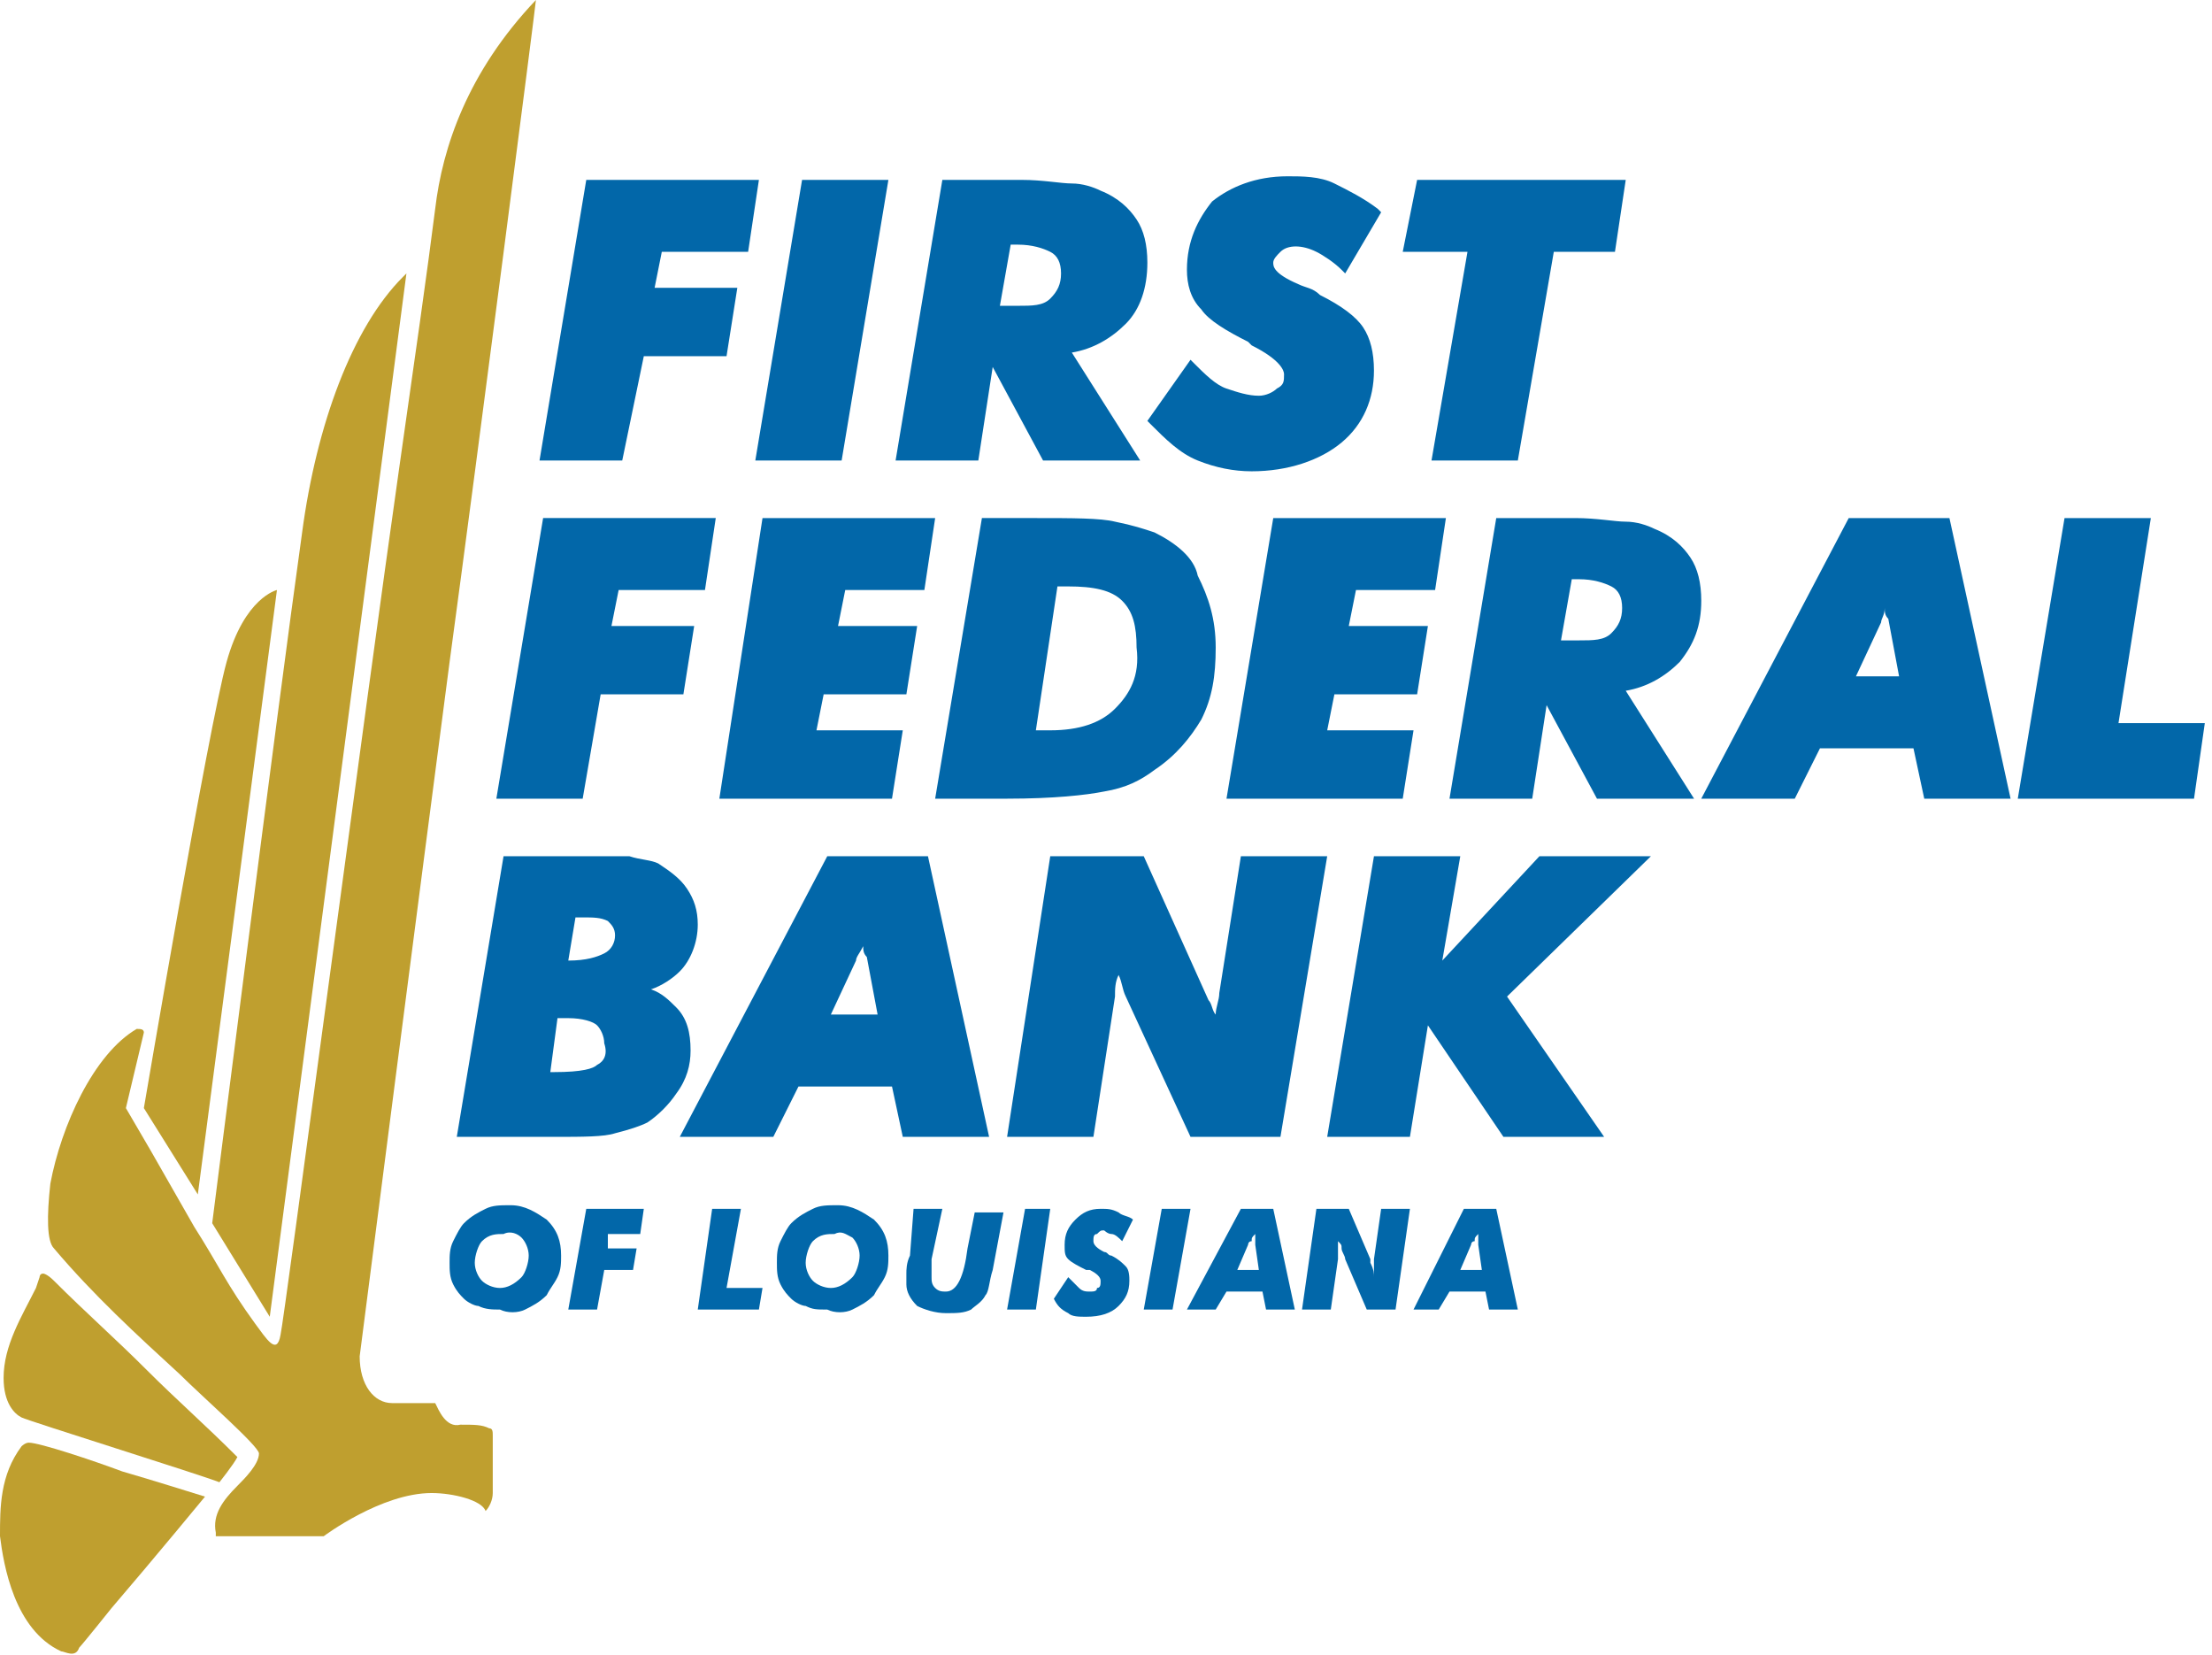 <?xml version="1.0" encoding="utf-8"?>
<!-- Generator: Adobe Illustrator 24.0.2, SVG Export Plug-In . SVG Version: 6.00 Build 0)  -->
<svg version="1.1" xmlns="http://www.w3.org/2000/svg" xmlns:xlink="http://www.w3.org/1999/xlink" x="0px" y="0px"
	 viewBox="0 0 61.5 46" style="enable-background:new 0 0 61.5 46;" xml:space="preserve">
<style type="text/css">
	.st0{fill:#0267A9;}
	.st1{fill:#BF9F2F;}
</style>
<g id="guides">
</g>
<g id="FD_Logo">
</g>
<g id="Bank_Logo">
	<g>
		<g>
			<g>
				<path class="st0" d="M17.9,9.9h2.3L20.5,8h-2.3l0.2-1h2.4l0.3-2h-4.8l-1.3,7.8h2.3L17.9,9.9z M23.4,12.8L24.7,5h-2.4L21,12.8
					H23.4z M27.6,10.2l1.4,2.6h2.7l-1.9-3c0.6-0.1,1.1-0.4,1.5-0.8c0.4-0.4,0.6-1,0.6-1.7c0-0.5-0.1-0.9-0.3-1.2
					c-0.2-0.3-0.5-0.6-1-0.8c-0.2-0.1-0.5-0.2-0.8-0.2c-0.3,0-0.8-0.1-1.4-0.1h-2.2l-1.3,7.8h2.3L27.6,10.2z M28.1,6.8h0.2
					c0.4,0,0.7,0.1,0.9,0.2c0.2,0.1,0.3,0.3,0.3,0.6c0,0.3-0.1,0.5-0.3,0.7c-0.2,0.2-0.5,0.2-0.9,0.2h-0.5L28.1,6.8z M35.5,10.8
					C35.4,10.9,35.2,11,35,11c-0.3,0-0.6-0.1-0.9-0.2c-0.3-0.1-0.6-0.4-0.9-0.7l-0.1-0.1l-1.2,1.7l0.1,0.1c0.4,0.4,0.8,0.8,1.3,1
					c0.5,0.2,1,0.3,1.5,0.3c1,0,1.9-0.3,2.5-0.8c0.6-0.5,0.9-1.2,0.9-2c0-0.5-0.1-0.9-0.3-1.2c-0.2-0.3-0.6-0.6-1.2-0.9
					C36.5,8,36.3,8,36.1,7.9c-0.7-0.3-0.7-0.5-0.7-0.6c0-0.1,0.1-0.2,0.2-0.3c0.2-0.2,0.6-0.2,1,0c0.2,0.1,0.5,0.3,0.7,0.5l0.1,0.1
					l1-1.7l-0.1-0.1c-0.4-0.3-0.8-0.5-1.2-0.7c-0.4-0.2-0.9-0.2-1.3-0.2c-0.9,0-1.6,0.3-2.1,0.7C33.3,6.1,33,6.7,33,7.5
					c0,0.4,0.1,0.8,0.4,1.1c0.2,0.3,0.7,0.6,1.3,0.9l0.1,0.1c0.8,0.4,0.9,0.7,0.9,0.8C35.7,10.6,35.7,10.7,35.5,10.8z M39.8,12.8
					h2.4l1-5.8h1.7l0.3-2h-5.8L39,7h1.8L39.8,12.8z M16.7,19.3H19l0.3-1.9H17l0.2-1h2.4l0.3-2h-4.8l-1.3,7.8h2.4L16.7,19.3z
					 M25.7,16.4l0.3-2h-4.8L20,22.2h4.8l0.3-1.9h-2.4l0.2-1h2.3l0.3-1.9h-2.2l0.2-1H25.7z M32.1,14.8c-0.3-0.1-0.6-0.2-1.1-0.3
					c-0.4-0.1-1.2-0.1-2.2-0.1h-1.5l-1.3,7.8h2c1.3,0,2.2-0.1,2.7-0.2c0.6-0.1,1-0.3,1.4-0.6c0.6-0.4,1-0.9,1.3-1.4
					c0.3-0.6,0.4-1.2,0.4-2c0-0.8-0.2-1.4-0.5-2C33.2,15.5,32.7,15.1,32.1,14.8z M31,19.7c-0.4,0.4-1,0.6-1.8,0.6l-0.2,0
					c0,0-0.1,0-0.2,0l0.6-4h0.3c0.7,0,1.2,0.1,1.5,0.4c0.3,0.3,0.4,0.7,0.4,1.3C31.7,18.8,31.4,19.3,31,19.7z M39.9,16.4l0.3-2h-4.8
					l-1.3,7.8H39l0.3-1.9h-2.4l0.2-1h2.3l0.3-1.9h-2.2l0.2-1H39.9z M47.3,16.7c0-0.5-0.1-0.9-0.3-1.2c-0.2-0.3-0.5-0.6-1-0.8
					c-0.2-0.1-0.5-0.2-0.8-0.2c-0.3,0-0.8-0.1-1.4-0.1h-2.2l-1.3,7.8h2.3l0.4-2.6l1.4,2.6h2.7l-1.9-3c0.6-0.1,1.1-0.4,1.5-0.8
					C47.1,17.9,47.3,17.4,47.3,16.7z M44.8,17.6c-0.2,0.2-0.5,0.2-0.9,0.2h-0.5l0.3-1.7h0.2c0.4,0,0.7,0.1,0.9,0.2
					c0.2,0.1,0.3,0.3,0.3,0.6C45.1,17.2,45,17.4,44.8,17.6z M51.4,14.4l-4.1,7.8h2.6l0.7-1.4h2.6l0.3,1.4h2.4l-1.7-7.8H51.4z
					 M51.6,18.8l0.7-1.5c0-0.1,0.1-0.2,0.1-0.4c0,0,0,0,0,0c0,0.1,0,0.2,0.1,0.3l0.3,1.6H51.6z M58.9,20.1l0.9-5.7h-2.4l-1.3,7.8
					h4.9l0.3-2.1H58.9z M19.2,29.2c0-0.5-0.1-0.9-0.4-1.2c-0.2-0.2-0.4-0.4-0.7-0.5c0.3-0.1,0.6-0.3,0.8-0.5
					c0.3-0.3,0.5-0.8,0.5-1.3c0-0.4-0.1-0.7-0.3-1c-0.2-0.3-0.5-0.5-0.8-0.7c-0.2-0.1-0.5-0.1-0.8-0.2c-0.3,0-0.8,0-1.5,0H14
					l-1.3,7.8h2.7c0.8,0,1.4,0,1.7-0.1c0.4-0.1,0.7-0.2,0.9-0.3c0.3-0.2,0.6-0.5,0.8-0.8C19.1,30,19.2,29.6,19.2,29.2z M16.6,29.6
					c-0.1,0.1-0.4,0.2-1.2,0.2h-0.1l0.2-1.5h0.3c0.4,0,0.7,0.1,0.8,0.2c0.1,0.1,0.2,0.3,0.2,0.5C16.9,29.3,16.8,29.5,16.6,29.6z
					 M16.8,26.5c-0.2,0.1-0.5,0.2-1,0.2h0l0.2-1.2h0.2c0.3,0,0.5,0,0.7,0.1c0.1,0.1,0.2,0.2,0.2,0.4C17.1,26.2,17,26.4,16.8,26.5z
					 M23,23.8l-4.1,7.8h2.6l0.7-1.4h2.6l0.3,1.4h2.4l-1.7-7.8H23z M23.1,28.2l0.7-1.5c0-0.1,0.1-0.2,0.2-0.4c0,0,0,0,0,0
					c0,0.1,0,0.2,0.1,0.3l0.3,1.6H23.1z M33.9,27.6c0,0.2-0.1,0.4-0.1,0.6c-0.1-0.1-0.1-0.3-0.2-0.4l-1.8-4h-2.6L28,31.6h2.4
					l0.6-3.9c0-0.2,0-0.4,0.1-0.6c0.1,0.2,0.1,0.4,0.2,0.6l1.8,3.9h2.5l1.3-7.8h-2.4L33.9,27.6z M42.8,23.8l-2.7,2.9l0.5-2.9h-2.4
					l-1.3,7.8h2.3l0.5-3.1l2.1,3.1h2.8l-2.7-3.9l4-3.9H42.8z"/>
				<g>
					<path class="st0" d="M14.5,34.4c0.1,0.1,0.2,0.3,0.2,0.5c0,0.2-0.1,0.5-0.2,0.6c-0.2,0.2-0.4,0.3-0.6,0.3
						c-0.2,0-0.4-0.1-0.5-0.2c-0.1-0.1-0.2-0.3-0.2-0.5c0-0.2,0.1-0.5,0.2-0.6c0.2-0.2,0.4-0.2,0.6-0.2
						C14.2,34.2,14.4,34.3,14.5,34.4 M14.6,36.4c0.2-0.1,0.4-0.2,0.6-0.4c0.1-0.2,0.2-0.3,0.3-0.5c0.1-0.2,0.1-0.4,0.1-0.6
						c0-0.4-0.1-0.7-0.4-1c-0.3-0.2-0.6-0.4-1-0.4c-0.3,0-0.5,0-0.7,0.1c-0.2,0.1-0.4,0.2-0.6,0.4c-0.1,0.1-0.2,0.3-0.3,0.5
						c-0.1,0.2-0.1,0.4-0.1,0.6c0,0.2,0,0.4,0.1,0.6c0.1,0.2,0.2,0.3,0.3,0.4c0.1,0.1,0.3,0.2,0.4,0.2c0.2,0.1,0.4,0.1,0.6,0.1
						C14.1,36.5,14.4,36.5,14.6,36.4z"/>
					<polygon class="st0" points="15.8,36.4 16.3,33.6 17.9,33.6 17.8,34.3 16.9,34.3 16.9,34.7 17.7,34.7 17.6,35.3 16.8,35.3 
						16.6,36.4 					"/>
					<polygon class="st0" points="19.4,36.4 19.8,33.6 20.6,33.6 20.2,35.8 21.2,35.8 21.1,36.4 					"/>
					<path class="st0" d="M23.7,34.4c0.1,0.1,0.2,0.3,0.2,0.5c0,0.2-0.1,0.5-0.2,0.6c-0.2,0.2-0.4,0.3-0.6,0.3
						c-0.2,0-0.4-0.1-0.5-0.2c-0.1-0.1-0.2-0.3-0.2-0.5c0-0.2,0.1-0.5,0.2-0.6c0.2-0.2,0.4-0.2,0.6-0.2
						C23.4,34.2,23.5,34.3,23.7,34.4 M23.7,36.4c0.2-0.1,0.4-0.2,0.6-0.4c0.1-0.2,0.2-0.3,0.3-0.5c0.1-0.2,0.1-0.4,0.1-0.6
						c0-0.4-0.1-0.7-0.4-1c-0.3-0.2-0.6-0.4-1-0.4c-0.3,0-0.5,0-0.7,0.1c-0.2,0.1-0.4,0.2-0.6,0.4c-0.1,0.1-0.2,0.3-0.3,0.5
						c-0.1,0.2-0.1,0.4-0.1,0.6c0,0.2,0,0.4,0.1,0.6c0.1,0.2,0.2,0.3,0.3,0.4c0.1,0.1,0.3,0.2,0.4,0.2c0.2,0.1,0.3,0.1,0.6,0.1
						C23.2,36.5,23.5,36.5,23.7,36.4z"/>
					<path class="st0" d="M25.4,33.6h0.8L25.9,35c0,0.1,0,0.2,0,0.3c0,0.1,0,0.1,0,0.2c0,0.1,0,0.2,0.1,0.3c0.1,0.1,0.2,0.1,0.3,0.1
						c0.3,0,0.5-0.4,0.6-1.2l0,0l0.2-1h0.8l-0.3,1.6v0c-0.1,0.3-0.1,0.6-0.2,0.7c-0.1,0.2-0.3,0.3-0.4,0.4c-0.2,0.1-0.4,0.1-0.7,0.1
						c-0.3,0-0.6-0.1-0.8-0.2c-0.2-0.2-0.3-0.4-0.3-0.6c0-0.1,0-0.2,0-0.3c0-0.1,0-0.3,0.1-0.5L25.4,33.6z"/>
					<polygon class="st0" points="28,36.4 28.5,33.6 29.2,33.6 28.8,36.4 					"/>
					<path class="st0" d="M29.7,35.5c0.1,0.1,0.2,0.2,0.3,0.3c0.1,0.1,0.2,0.1,0.3,0.1c0.1,0,0.2,0,0.2-0.1c0.1,0,0.1-0.1,0.1-0.2
						c0-0.1-0.1-0.2-0.3-0.3c0,0,0,0-0.1,0c-0.2-0.1-0.4-0.2-0.5-0.3c-0.1-0.1-0.1-0.2-0.1-0.4c0-0.3,0.1-0.5,0.3-0.7
						c0.2-0.2,0.4-0.3,0.7-0.3c0.2,0,0.3,0,0.5,0.1c0.1,0.1,0.3,0.1,0.4,0.2l-0.3,0.6c-0.1-0.1-0.2-0.2-0.3-0.2
						c-0.1,0-0.2-0.1-0.2-0.1c-0.1,0-0.1,0-0.2,0.1c-0.1,0-0.1,0.1-0.1,0.2c0,0.1,0.1,0.2,0.3,0.3c0.1,0,0.1,0.1,0.2,0.1
						c0.2,0.1,0.3,0.2,0.4,0.3c0.1,0.1,0.1,0.3,0.1,0.4c0,0.3-0.1,0.5-0.3,0.7c-0.2,0.2-0.5,0.3-0.9,0.3c-0.2,0-0.4,0-0.5-0.1
						c-0.2-0.1-0.3-0.2-0.4-0.4L29.7,35.5z"/>
					<polygon class="st0" points="31.8,36.4 32.3,33.6 33.1,33.6 32.6,36.4 					"/>
					<path class="st0" d="M34.7,34.6c0,0,0-0.1,0.1-0.1c0-0.1,0-0.1,0.1-0.2c0,0,0,0.1,0,0.1c0,0.1,0,0.1,0,0.2l0.1,0.7h-0.6
						L34.7,34.6 M33.8,36.4l0.3-0.5h1l0.1,0.5H36l-0.6-2.8h-0.9L33,36.4H33.8z"/>
					<path class="st0" d="M36.2,36.4l0.4-2.8h0.9l0.6,1.4c0,0,0,0,0,0.1c0.1,0.2,0.1,0.3,0.1,0.4v-0.1c0,0,0-0.1,0-0.2
						c0-0.1,0-0.1,0-0.2l0.2-1.4h0.8l-0.4,2.8H38L37.4,35c0-0.1-0.1-0.2-0.1-0.3c0-0.1,0-0.1-0.1-0.2v0.1c0,0.1,0,0.1,0,0.2
						c0,0.1,0,0.1,0,0.2L37,36.4H36.2z"/>
					<path class="st0" d="M40.9,34.6c0,0,0-0.1,0.1-0.1c0-0.1,0-0.1,0.1-0.2c0,0,0,0.1,0,0.1c0,0.1,0,0.1,0,0.2l0.1,0.7h-0.6
						L40.9,34.6 M40,36.4l0.3-0.5h1l0.1,0.5h0.8l-0.6-2.8h-0.9l-1.4,2.8H40z"/>
				</g>
			</g>
			<g>
				<path class="st1" d="M6,42.6c-0.1-0.5,0.2-0.9,0.6-1.3c0.2-0.2,0.6-0.6,0.6-0.9c0-0.2-1.6-1.6-2.2-2.2c-1.2-1.1-2.4-2.2-3.5-3.5
					c-0.2-0.2-0.2-0.9-0.1-1.8c0.3-1.6,1.2-3.6,2.4-4.3c0.1,0,0.2,0,0.2,0.1l-0.5,2.1l0.7,1.2c0.4,0.7,0.8,1.4,1.2,2.1
					c0.7,1.1,0.9,1.6,1.7,2.7c0.3,0.4,0.6,0.9,0.7,0.3c0.1-0.4,2.4-17.8,3.3-24.1c0.4-2.8,0.8-5.6,1-7.2C12.3,4.1,13,2,14.9,0
					c0,0.1-1.6,12.5-2.4,18.4c-0.8,6.1-2.4,18.5-2.5,19.3C10,38.5,10.4,39,10.9,39c0.5,0,1.2,0,1.2,0c0.1,0.2,0.3,0.7,0.7,0.6
					c0.4,0,0.6,0,0.8,0.1c0.1,0,0.1,0.1,0.1,0.2c0,0.4,0,1.4,0,1.6c0,0.2-0.1,0.4-0.2,0.5c-0.1-0.3-0.9-0.5-1.5-0.5
					c-1.4,0-3,1.2-3,1.2H6z"/>
				<path class="st1" d="M5.5,33.2L4,30.8c0,0,1.8-10.6,2.3-12.4c0.5-1.8,1.4-2,1.4-2L5.5,33.2z"/>
				<path class="st1" d="M5.9,34c0,0,1.8-14.2,2.5-19.2c0.4-3,1.4-5.7,2.8-7.1l0.1-0.1L7.5,36.6L5.9,34z"/>
				<path class="st1" d="M6.1,41.2c-0.5-0.2-5.3-1.7-5.5-1.8S0.1,39,0.1,38.3c0-0.9,0.5-1.7,0.9-2.5l0.1-0.3c0,0,0-0.1,0.1-0.1
					c0,0,0.1,0,0.3,0.2c0.9,0.9,1.7,1.6,2.6,2.5c0.8,0.8,1.6,1.5,2.5,2.4C6.5,40.7,6.1,41.2,6.1,41.2z"/>
				<path class="st1" d="M1.7,45.9c-1.3-0.6-1.6-2.4-1.7-3.2C0,41.9,0,41,0.6,40.2c0,0,0.1-0.1,0.2-0.1c0.3,0,1.8,0.5,2.6,0.8
					c0.7,0.2,2.3,0.7,2.3,0.7c0,0-1.4,1.7-2.6,3.1c0,0-0.8,1-0.9,1.1C2.1,46.1,1.8,45.9,1.7,45.9z"/>
			</g>
		</g>
	</g>
</g>
</svg>
